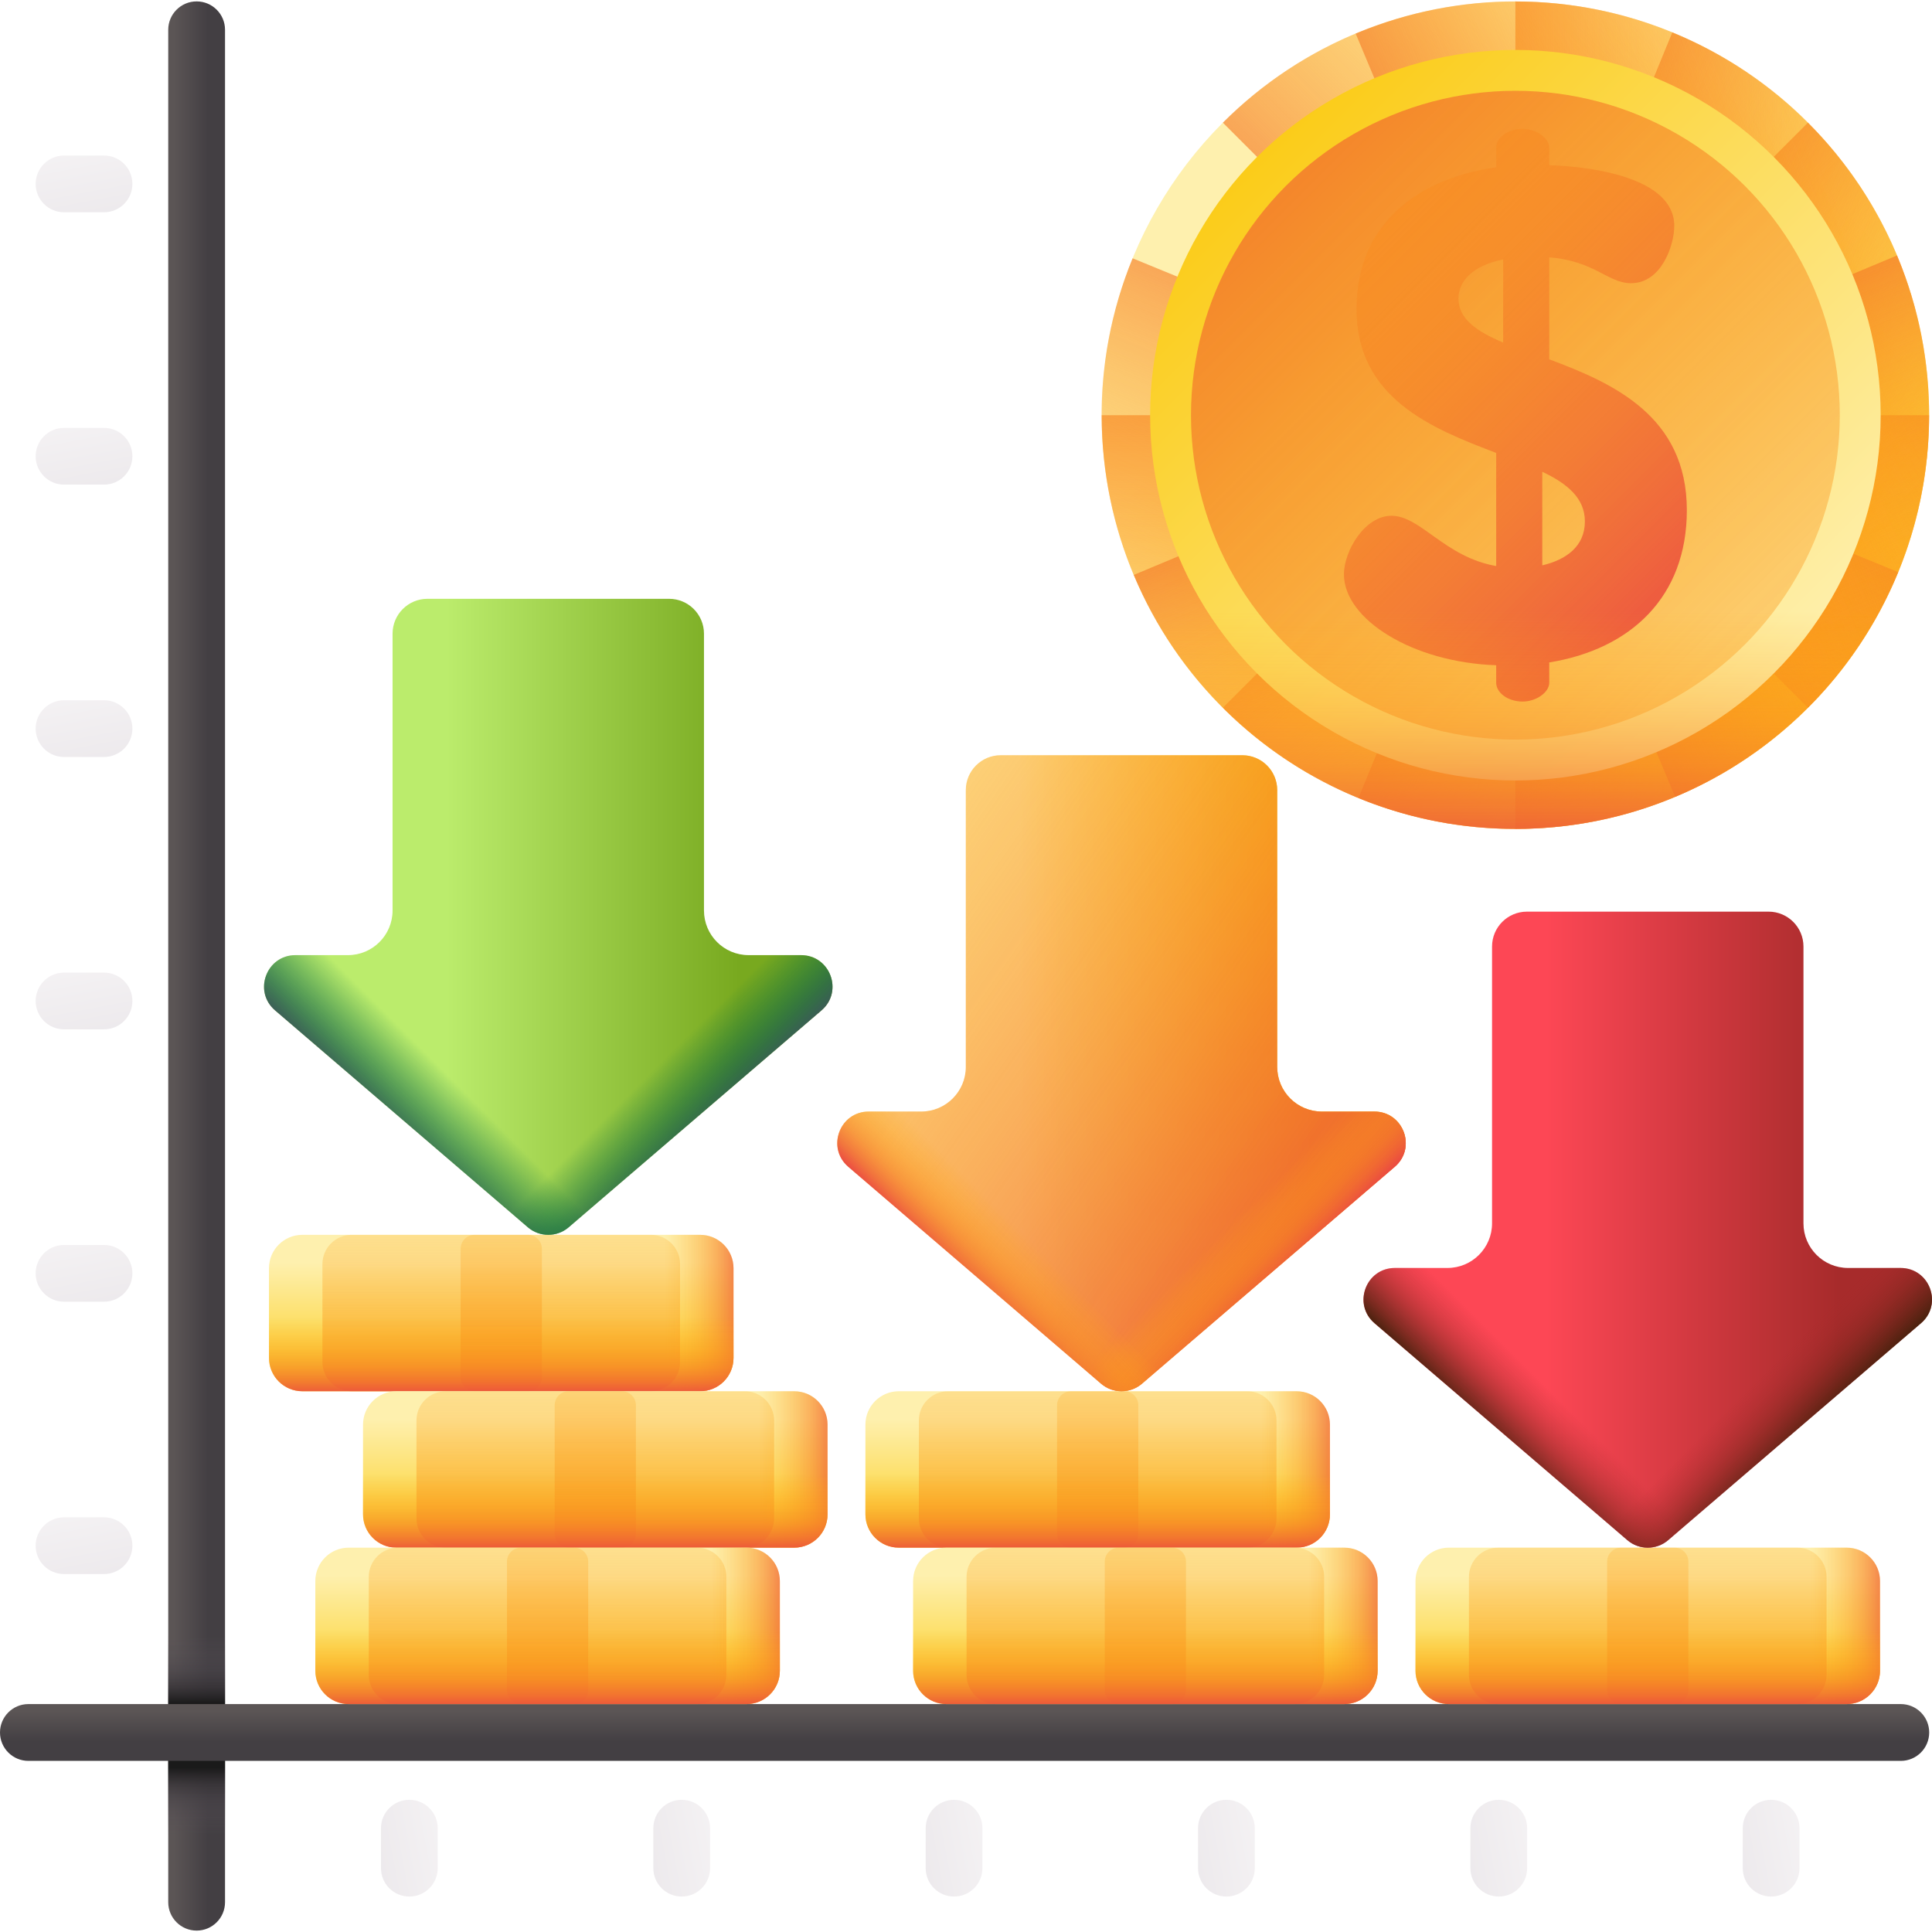 <svg id="Capa_1" enable-background="new 0 0 510.741 510.741" height="512" viewBox="0 0 510.741 510.741" width="512" xmlns="http://www.w3.org/2000/svg" xmlns:xlink="http://www.w3.org/1999/xlink"><linearGradient id="lg1"><stop offset="0" stop-color="#5b5555"/><stop offset="1" stop-color="#433f43"/></linearGradient><linearGradient id="SVGID_1_" gradientUnits="userSpaceOnUse" x1="46" x2="55" xlink:href="#lg1" y1="255.37" y2="255.37"/><linearGradient id="lg2"><stop offset="0" stop-color="#554e56" stop-opacity="0"/><stop offset=".269" stop-color="#524b52" stop-opacity=".269"/><stop offset=".521" stop-color="#464147" stop-opacity=".521"/><stop offset=".765" stop-color="#343034" stop-opacity=".765"/><stop offset="1" stop-color="#1a1a1a"/></linearGradient><linearGradient id="SVGID_00000061460773280424448250000010916800094918692518_" gradientUnits="userSpaceOnUse" x1="51.981" x2="51.981" xlink:href="#lg2" y1="432.37" y2="450.296"/><linearGradient id="SVGID_00000146460445549050235050000013642106341306357936_" gradientUnits="userSpaceOnUse" x1="51.981" x2="51.981" xlink:href="#lg2" y1="485.37" y2="467.343"/><linearGradient id="SVGID_00000139980435144248521540000004515637038328762011_" gradientUnits="userSpaceOnUse" x1="255" x2="255" xlink:href="#lg1" y1="452.37" y2="460.37"/><linearGradient id="lg3"><stop offset="0" stop-color="#fef0ae"/><stop offset="1" stop-color="#fac600"/></linearGradient><linearGradient id="SVGID_00000116221096061126630650000007295139586745537705_" gradientUnits="userSpaceOnUse" x1="358.428" x2="529.417" xlink:href="#lg3" y1="67.584" y2="238.573"/><linearGradient id="lg4"><stop offset="0" stop-color="#fea613" stop-opacity="0"/><stop offset=".203" stop-color="#fda215" stop-opacity=".203"/><stop offset=".405" stop-color="#fb961b" stop-opacity=".405"/><stop offset=".607" stop-color="#f68225" stop-opacity=".607"/><stop offset=".807" stop-color="#f06633" stop-opacity=".807"/><stop offset="1" stop-color="#e94444"/></linearGradient><linearGradient id="SVGID_00000161606836441911234230000003660211458602454679_" gradientUnits="userSpaceOnUse" x1="500.83" x2="344.964" xlink:href="#lg4" y1="109.763" y2="109.763"/><linearGradient id="SVGID_00000158736544579630105110000002943145965621398702_" gradientTransform="matrix(0 1 -1 0 -3029.37 -2618.332)" gradientUnits="userSpaceOnUse" x1="2828.317" x2="2672.451" xlink:href="#lg4" y1="-3429.978" y2="-3429.978"/><linearGradient id="SVGID_00000070097233101919918580000007583107217466906783_" gradientTransform="matrix(.707 -.707 .707 .707 1915.741 -1022.694)" gradientUnits="userSpaceOnUse" x1="-1771.907" x2="-1927.772" xlink:href="#lg4" y1="-270.594" y2="-270.594"/><linearGradient id="SVGID_00000121274926041488928620000007601127979203157947_" gradientTransform="matrix(.707 .707 -.707 .707 -2077.787 -732.046)" gradientUnits="userSpaceOnUse" x1="2447.96" x2="2292.095" xlink:href="#lg4" y1="-1157.241" y2="-1157.241"/><linearGradient id="SVGID_00000054986468442464286340000000855690548549648795_" gradientTransform="matrix(.925 .379 -.379 .925 -1091.643 -106.056)" gradientUnits="userSpaceOnUse" x1="1562.838" x2="1406.973" xlink:href="#lg4" y1="-366.258" y2="-366.258"/><linearGradient id="SVGID_00000062167688596144471370000005100679831943393463_" gradientTransform="matrix(-.379 .925 -.925 -.379 -2901.658 -3677.693)" gradientUnits="userSpaceOnUse" x1="2352.296" x2="2196.431" xlink:href="#lg4" y1="-4491.986" y2="-4491.986"/><linearGradient id="SVGID_00000058566468707038265290000018399342866336792233_" gradientTransform="matrix(.923 -.386 .386 .923 1068.84 -325.778)" gradientUnits="userSpaceOnUse" x1="-684.356" x2="-840.221" xlink:href="#lg4" y1="143.762" y2="143.762"/><linearGradient id="SVGID_00000037666001224981949660000006888729625569294479_" gradientTransform="matrix(.386 .923 -.923 .386 -2736.562 -1571.434)" gradientUnits="userSpaceOnUse" x1="2862.316" x2="2706.451" xlink:href="#lg4" y1="-2244.792" y2="-2244.792"/><linearGradient id="SVGID_00000062187580236249383920000017816212281642816652_" gradientUnits="userSpaceOnUse" x1="472.662" x2="308.627" xlink:href="#lg3" y1="181.817" y2="17.782"/><linearGradient id="SVGID_00000054946851267700389720000017651636646788852616_" gradientUnits="userSpaceOnUse" x1="590.136" x2="254.258" xlink:href="#lg4" y1="299.291" y2="-36.587"/><linearGradient id="SVGID_00000011747656630488503340000002100271812176739499_" gradientUnits="userSpaceOnUse" x1="255.494" x2="462.014" xlink:href="#lg4" y1="-36.903" y2="169.617"/><linearGradient id="SVGID_00000125572918159425301240000005343403780762679709_" gradientUnits="userSpaceOnUse" x1="400.607" x2="400.607" xlink:href="#lg4" y1="161.613" y2="229.161"/><linearGradient id="lg5"><stop offset="0" stop-color="#f9f7f8"/><stop offset="1" stop-color="#e5e1e5"/></linearGradient><linearGradient id="SVGID_00000061445270670401798750000002120729765531806630_" gradientTransform="matrix(0 1 1 0 -458.969 -1064)" gradientUnits="userSpaceOnUse" x1="1451.38" x2="1500.71" xlink:href="#lg5" y1="477.165" y2="486.497"/><linearGradient id="SVGID_00000113322431050208684130000002731212432399169214_" gradientTransform="matrix(0 1 1 0 -458.969 -1064)" gradientUnits="userSpaceOnUse" x1="1379.38" x2="1428.71" xlink:href="#lg5" y1="477.165" y2="486.497"/><linearGradient id="SVGID_00000116210080917991639660000016891166153832552327_" gradientTransform="matrix(0 1 1 0 -458.969 -1064)" gradientUnits="userSpaceOnUse" x1="1307.38" x2="1356.71" xlink:href="#lg5" y1="477.165" y2="486.497"/><linearGradient id="SVGID_00000087395993859606150340000005676011105887334323_" gradientTransform="matrix(0 1 1 0 -458.969 -1064)" gradientUnits="userSpaceOnUse" x1="1235.38" x2="1284.71" xlink:href="#lg5" y1="477.165" y2="486.497"/><linearGradient id="SVGID_00000164484121156890960290000009417833901431734922_" gradientTransform="matrix(0 1 1 0 -458.969 -1064)" gradientUnits="userSpaceOnUse" x1="1163.38" x2="1212.71" xlink:href="#lg5" y1="477.165" y2="486.497"/><linearGradient id="SVGID_00000005980466244986778780000001915708337320977845_" gradientTransform="matrix(0 1 1 0 -458.969 -1064)" gradientUnits="userSpaceOnUse" x1="1091.38" x2="1140.71" xlink:href="#lg5" y1="477.165" y2="486.497"/><linearGradient id="SVGID_00000083801922386051237470000008701210568379706496_" gradientTransform="matrix(-1 0 0 1 2038.198 -121.937)" gradientUnits="userSpaceOnUse" x1="1908.75" x2="1958.08" xlink:href="#lg5" y1="606.503" y2="615.836"/><linearGradient id="SVGID_00000152257142494117891870000004463081972022528389_" gradientTransform="matrix(-1 0 0 1 2038.198 -121.937)" gradientUnits="userSpaceOnUse" x1="1836.75" x2="1886.08" xlink:href="#lg5" y1="606.503" y2="615.836"/><linearGradient id="SVGID_00000068660755457569694570000005209030149796502668_" gradientTransform="matrix(-1 0 0 1 2038.198 -121.937)" gradientUnits="userSpaceOnUse" x1="1764.75" x2="1814.08" xlink:href="#lg5" y1="606.503" y2="615.836"/><linearGradient id="SVGID_00000044152598481031724440000012642456961806738568_" gradientTransform="matrix(-1 0 0 1 2038.198 -121.937)" gradientUnits="userSpaceOnUse" x1="1692.75" x2="1742.08" xlink:href="#lg5" y1="606.503" y2="615.836"/><linearGradient id="SVGID_00000134222297386134702480000003010342115527932844_" gradientTransform="matrix(-1 0 0 1 2038.198 -121.937)" gradientUnits="userSpaceOnUse" x1="1620.75" x2="1670.08" xlink:href="#lg5" y1="606.503" y2="615.836"/><linearGradient id="SVGID_00000136408886129812046660000013385691293872841401_" gradientTransform="matrix(-1 0 0 1 2038.198 -121.937)" gradientUnits="userSpaceOnUse" x1="1548.75" x2="1598.08" xlink:href="#lg5" y1="606.503" y2="615.836"/><linearGradient id="SVGID_00000103969539409885195740000002876892574962295686_" gradientUnits="userSpaceOnUse" x1="132.51" x2="132.51" xlink:href="#lg3" y1="333.787" y2="372.72"/><linearGradient id="SVGID_00000090289580847962164960000012694408745298161851_" gradientUnits="userSpaceOnUse" x1="132.51" x2="132.51" xlink:href="#lg4" y1="303.785" y2="412.944"/><linearGradient id="SVGID_00000182530887167723004770000007677032299925061254_" gradientUnits="userSpaceOnUse" x1="175.724" x2="199.083" xlink:href="#lg4" y1="347.114" y2="347.114"/><linearGradient id="SVGID_00000036212499134164706850000005975556422688892834_" gradientUnits="userSpaceOnUse" x1="132.51" x2="132.51" xlink:href="#lg4" y1="348.328" y2="369.665"/><linearGradient id="SVGID_00000115499133948601538320000018238805274073211545_" gradientUnits="userSpaceOnUse" x1="157.37" x2="157.37" xlink:href="#lg3" y1="375.137" y2="414.071"/><linearGradient id="SVGID_00000034055226491813796980000017678475936777191825_" gradientUnits="userSpaceOnUse" x1="157.37" x2="157.37" xlink:href="#lg4" y1="345.136" y2="454.294"/><linearGradient id="SVGID_00000116198260224251562990000001457748007657828996_" gradientUnits="userSpaceOnUse" x1="200.584" x2="223.944" xlink:href="#lg4" y1="388.464" y2="388.464"/><linearGradient id="SVGID_00000124877744574575816410000005195482488348859285_" gradientUnits="userSpaceOnUse" x1="157.37" x2="157.37" xlink:href="#lg4" y1="389.679" y2="411.016"/><linearGradient id="SVGID_00000047042334811653936970000010123046793705511343_" gradientUnits="userSpaceOnUse" x1="144.76" x2="144.76" xlink:href="#lg3" y1="416.488" y2="455.421"/><linearGradient id="SVGID_00000154407115584926340690000012765653816176225932_" gradientUnits="userSpaceOnUse" x1="144.76" x2="144.76" xlink:href="#lg4" y1="386.486" y2="495.645"/><linearGradient id="SVGID_00000110450279600147312480000011918155548231921285_" gradientUnits="userSpaceOnUse" x1="187.974" x2="211.333" xlink:href="#lg4" y1="429.815" y2="429.815"/><linearGradient id="SVGID_00000047047505682576211090000012904984873407050157_" gradientUnits="userSpaceOnUse" x1="144.76" x2="144.76" xlink:href="#lg4" y1="431.029" y2="452.366"/><linearGradient id="SVGID_00000168833475769401532720000007416189172385766541_" gradientUnits="userSpaceOnUse" x1="290.179" x2="290.179" xlink:href="#lg3" y1="375.137" y2="414.071"/><linearGradient id="SVGID_00000098931348233594721030000000116118550014146219_" gradientUnits="userSpaceOnUse" x1="290.179" x2="290.179" xlink:href="#lg4" y1="345.136" y2="454.294"/><linearGradient id="SVGID_00000097489171277690865780000003147336041276391071_" gradientUnits="userSpaceOnUse" x1="333.393" x2="356.753" xlink:href="#lg4" y1="388.464" y2="388.464"/><linearGradient id="SVGID_00000013190635916367649950000004296455841584197773_" gradientUnits="userSpaceOnUse" x1="290.179" x2="290.179" xlink:href="#lg4" y1="389.679" y2="411.016"/><linearGradient id="SVGID_00000105428836636457959200000004229201220130343046_" gradientUnits="userSpaceOnUse" x1="302.79" x2="302.79" xlink:href="#lg3" y1="416.488" y2="455.421"/><linearGradient id="SVGID_00000142172692569996675290000000005014859756052924_" gradientUnits="userSpaceOnUse" x1="302.79" x2="302.79" xlink:href="#lg4" y1="386.486" y2="495.645"/><linearGradient id="SVGID_00000039100197007599667930000007525006828286226099_" gradientUnits="userSpaceOnUse" x1="346.003" x2="369.363" xlink:href="#lg4" y1="429.815" y2="429.815"/><linearGradient id="SVGID_00000044145306619798856800000006149278236317217926_" gradientUnits="userSpaceOnUse" x1="302.79" x2="302.79" xlink:href="#lg4" y1="431.029" y2="452.366"/><linearGradient id="SVGID_00000142155779631967935290000016575605413016217521_" gradientUnits="userSpaceOnUse" x1="435.599" x2="435.599" xlink:href="#lg3" y1="416.488" y2="455.421"/><linearGradient id="SVGID_00000146469005265198525930000002586115336598213815_" gradientUnits="userSpaceOnUse" x1="435.599" x2="435.599" xlink:href="#lg4" y1="386.486" y2="495.645"/><linearGradient id="SVGID_00000074413063045228767960000013113853822121248396_" gradientUnits="userSpaceOnUse" x1="478.812" x2="502.172" xlink:href="#lg4" y1="429.815" y2="429.815"/><linearGradient id="SVGID_00000137817469345483004820000000353962979720307894_" gradientUnits="userSpaceOnUse" x1="435.599" x2="435.599" xlink:href="#lg4" y1="431.029" y2="452.366"/><linearGradient id="SVGID_00000099629979387390726300000006124945790418824364_" gradientUnits="userSpaceOnUse" x1="118.023" x2="195.485" y1="242.369" y2="242.369"><stop offset="0" stop-color="#bbec6c"/><stop offset="1" stop-color="#78a91f"/></linearGradient><linearGradient id="lg6"><stop offset="0" stop-color="#026841" stop-opacity="0"/><stop offset=".324" stop-color="#046842" stop-opacity=".324"/><stop offset=".551" stop-color="#0e6546" stop-opacity=".551"/><stop offset=".748" stop-color="#1d614c" stop-opacity=".748"/><stop offset=".926" stop-color="#335c54" stop-opacity=".926"/><stop offset="1" stop-color="#3e5959"/></linearGradient><linearGradient id="SVGID_00000153664730587895402910000005868056080032064944_" gradientUnits="userSpaceOnUse" x1="169.91" x2="184.643" xlink:href="#lg6" y1="285.757" y2="300.49"/><linearGradient id="SVGID_00000166664481021415076010000018279190103602662291_" gradientTransform="matrix(-1 0 0 1 534.545 0)" gradientUnits="userSpaceOnUse" x1="414.575" x2="429.308" xlink:href="#lg6" y1="285.757" y2="300.49"/><linearGradient id="SVGID_00000159431677436911852810000017213183132965589390_" gradientUnits="userSpaceOnUse" x1="269.568" x2="347.03" xlink:href="#lg3" y1="283.719" y2="283.719"/><linearGradient id="SVGID_00000040559870176983627400000015531696151073831596_" gradientUnits="userSpaceOnUse" x1="149.925" x2="383.258" xlink:href="#lg4" y1="170.777" y2="332.777"/><linearGradient id="SVGID_00000015347375413492922540000007157293652055599501_" gradientUnits="userSpaceOnUse" x1="321.454" x2="336.187" xlink:href="#lg4" y1="327.107" y2="341.84"/><linearGradient id="SVGID_00000182514824823797083650000002844820281260031646_" gradientTransform="matrix(-1 0 0 1 534.545 0)" gradientUnits="userSpaceOnUse" x1="263.031" x2="277.764" xlink:href="#lg4" y1="327.107" y2="341.84"/><linearGradient id="SVGID_00000086654002601688864590000009304684519971282101_" gradientUnits="userSpaceOnUse" x1="408.682" x2="486.144" y1="325.07" y2="325.07"><stop offset="0" stop-color="#fd4755"/><stop offset="1" stop-color="#a72b2b"/></linearGradient><linearGradient id="lg7"><stop offset="0" stop-color="#a72b2b" stop-opacity="0"/><stop offset=".176" stop-color="#9d2a28" stop-opacity=".176"/><stop offset=".484" stop-color="#80271e" stop-opacity=".484"/><stop offset=".885" stop-color="#512210" stop-opacity=".885"/><stop offset="1" stop-color="#42210b"/></linearGradient><linearGradient id="SVGID_00000181799568831964966660000008943299959789167033_" gradientUnits="userSpaceOnUse" x1="460.568" x2="475.301" xlink:href="#lg7" y1="368.457" y2="383.19"/><linearGradient id="SVGID_00000085958059468413001070000003903954622019119794_" gradientTransform="matrix(-1 0 0 1 534.545 0)" gradientUnits="userSpaceOnUse" x1="123.916" x2="138.65" xlink:href="#lg7" y1="368.457" y2="383.19"/><g><g><path d="m51.981 510.37c-4.147 0-7.508-3.361-7.508-7.508v-494.984c0-4.147 3.361-7.508 7.508-7.508s7.508 3.361 7.508 7.508v494.985c-.001 4.146-3.362 7.507-7.508 7.507z" fill="url(#SVGID_1_)"/><path d="m44.473 387.37h15.015v66.5h-15.015z" fill="url(#SVGID_00000061460773280424448250000010916800094918692518_)"/><path d="m44.473 459.704v43.159c0 4.147 3.361 7.508 7.508 7.508s7.507-3.361 7.507-7.508v-43.159z" fill="url(#SVGID_00000146460445549050235050000013642106341306357936_)"/><path d="m502.492 465.503h-494.984c-4.147 0-7.508-3.361-7.508-7.508s3.361-7.508 7.508-7.508h494.985c4.147 0 7.508 3.361 7.508 7.508s-3.362 7.508-7.509 7.508z" fill="url(#SVGID_00000139980435144248521540000004515637038328762011_)"/></g><g><circle cx="400.607" cy="109.763" fill="url(#SVGID_00000116221096061126630650000007295139586745537705_)" r="109.364"/><g><path d="m509.971 109.763c0-60.4-48.964-109.364-109.364-109.364v218.728c60.4-.001 109.364-48.964 109.364-109.364z" fill="url(#SVGID_00000161606836441911234230000003660211458602454679_)"/><path d="m400.607 219.126c60.4 0 109.364-48.964 109.364-109.364h-218.727c0 60.401 48.963 109.364 109.363 109.364z" fill="url(#SVGID_00000158736544579630105110000002943145965621398702_)"/></g><g><path d="m477.939 32.431c-42.709-42.709-111.955-42.709-154.664 0l154.664 154.664c42.71-42.71 42.71-111.955 0-154.664z" fill="url(#SVGID_00000070097233101919918580000007583107217466906783_)"/><path d="m477.939 187.095c42.709-42.709 42.709-111.955 0-154.664l-154.664 154.664c42.71 42.709 111.955 42.709 154.664 0z" fill="url(#SVGID_00000121274926041488928620000007601127979203157947_)"/></g><g><path d="m501.801 151.24c22.907-55.887-3.828-119.763-59.716-142.671l-82.955 202.387c55.887 22.907 119.763-3.828 142.671-59.716z" fill="url(#SVGID_00000054986468442464286340000000855690548549648795_)"/><path d="m359.13 210.956c55.887 22.907 119.763-3.828 142.671-59.716l-202.387-82.955c-22.907 55.888 3.828 119.764 59.716 142.671z" fill="url(#SVGID_00000062167688596144471370000005100679831943393463_)"/></g><g><path d="m501.491 67.537c-23.32-55.716-87.393-81.978-143.109-58.658l84.451 201.767c55.716-23.32 81.978-87.392 58.658-143.109z" fill="url(#SVGID_00000058566468707038265290000018399342866336792233_)"/><path d="m442.833 210.646c55.716-23.32 81.978-87.393 58.658-143.109l-201.767 84.451c23.32 55.716 87.392 81.979 143.109 58.658z" fill="url(#SVGID_00000037666001224981949660000006888729625569294479_)"/></g><circle cx="400.607" cy="109.763" fill="url(#SVGID_00000062187580236249383920000017816212281642816652_)" r="96.564"/><circle cx="400.607" cy="109.763" fill="url(#SVGID_00000054946851267700389720000017651636646788852616_)" r="85.759"/><path d="m409.56 94.993v-26.955c12.002.922 15.509 6.83 21.601 6.83 8.125 0 11.448-10.153 11.448-15.139 0-12.738-21.601-15.693-33.049-16.061v-4.616c0-2.585-3.507-4.986-7.014-4.986-4.061 0-7.016 2.401-7.016 4.986v5.168c-19.571 2.771-36.924 14.033-36.924 37.48 0 23.632 19.939 31.571 36.924 38.033v29.908c-13.663-2.401-19.939-13.292-27.693-13.292-7.016 0-12.554 9.231-12.554 15.507 0 11.816 18.092 23.264 40.247 24.002v4.616c0 2.585 2.955 4.986 7.016 4.986 3.507 0 7.014-2.401 7.014-4.986v-5.354c21.601-3.507 36.372-17.356 36.372-40.247.001-24.925-19.57-33.604-36.372-39.88zm-12.184-4.432c-7.016-2.953-11.816-6.276-11.816-11.632 0-4.43 3.507-8.677 11.816-10.338zm10.34 58.896v-24.74c6.646 3.139 11.262 7.016 11.262 13.108 0 6.646-4.986 10.155-11.262 11.632z" fill="url(#SVGID_00000011747656630488503340000002100271812176739499_)"/><path d="m509.201 122.751c-6.413 54.282-52.59 96.375-108.594 96.375s-102.181-42.093-108.594-96.375z" fill="url(#SVGID_00000125572918159425301240000005343403780762679709_)"/></g><g><path d="m9.426 408.615c0-4.142 3.357-7.499 7.499-7.499h10.575c4.142 0 7.499 3.357 7.499 7.499s-3.357 7.499-7.499 7.499h-10.575c-4.142.001-7.499-3.357-7.499-7.499z" fill="url(#SVGID_00000061445270670401798750000002120729765531806630_)"/><path d="m9.426 336.615c0-4.142 3.357-7.499 7.499-7.499h10.575c4.142 0 7.499 3.357 7.499 7.499s-3.357 7.499-7.499 7.499h-10.575c-4.142.001-7.499-3.357-7.499-7.499z" fill="url(#SVGID_00000113322431050208684130000002731212432399169214_)"/><path d="m9.426 264.615c0-4.142 3.357-7.499 7.499-7.499h10.575c4.142 0 7.499 3.357 7.499 7.499s-3.357 7.499-7.499 7.499h-10.575c-4.142.001-7.499-3.357-7.499-7.499z" fill="url(#SVGID_00000116210080917991639660000016891166153832552327_)"/><path d="m9.426 192.615c0-4.142 3.357-7.499 7.499-7.499h10.575c4.142 0 7.499 3.357 7.499 7.499s-3.357 7.499-7.499 7.499h-10.575c-4.142.001-7.499-3.357-7.499-7.499z" fill="url(#SVGID_00000087395993859606150340000005676011105887334323_)"/><path d="m9.426 120.615c0-4.142 3.357-7.499 7.499-7.499h10.575c4.142 0 7.499 3.357 7.499 7.499s-3.357 7.499-7.499 7.499h-10.575c-4.142.001-7.499-3.357-7.499-7.499z" fill="url(#SVGID_00000164484121156890960290000009417833901431734922_)"/><path d="m9.426 48.615c0-4.142 3.357-7.499 7.499-7.499h10.575c4.142 0 7.499 3.357 7.499 7.499s-3.357 7.499-7.499 7.499h-10.575c-4.142.001-7.499-3.357-7.499-7.499z" fill="url(#SVGID_00000005980466244986778780000001915708337320977845_)"/></g><g><path d="m108.213 475.796c4.142 0 7.499 3.357 7.499 7.499v10.575c0 4.142-3.357 7.499-7.499 7.499s-7.499-3.357-7.499-7.499v-10.575c0-4.142 3.357-7.499 7.499-7.499z" fill="url(#SVGID_00000083801922386051237470000008701210568379706496_)"/><path d="m180.213 475.796c4.142 0 7.499 3.357 7.499 7.499v10.575c0 4.142-3.357 7.499-7.499 7.499s-7.499-3.357-7.499-7.499v-10.575c0-4.142 3.357-7.499 7.499-7.499z" fill="url(#SVGID_00000152257142494117891870000004463081972022528389_)"/><path d="m252.213 475.796c4.142 0 7.499 3.357 7.499 7.499v10.575c0 4.142-3.357 7.499-7.499 7.499s-7.499-3.357-7.499-7.499v-10.575c0-4.142 3.357-7.499 7.499-7.499z" fill="url(#SVGID_00000068660755457569694570000005209030149796502668_)"/><path d="m324.213 475.796c4.142 0 7.499 3.357 7.499 7.499v10.575c0 4.142-3.357 7.499-7.499 7.499s-7.499-3.357-7.499-7.499v-10.575c0-4.142 3.357-7.499 7.499-7.499z" fill="url(#SVGID_00000044152598481031724440000012642456961806738568_)"/><path d="m396.213 475.796c4.142 0 7.499 3.357 7.499 7.499v10.575c0 4.142-3.357 7.499-7.499 7.499s-7.499-3.357-7.499-7.499v-10.575c0-4.142 3.357-7.499 7.499-7.499z" fill="url(#SVGID_00000134222297386134702480000003010342115527932844_)"/><path d="m468.213 475.796c4.142 0 7.499 3.357 7.499 7.499v10.575c0 4.142-3.357 7.499-7.499 7.499s-7.499-3.357-7.499-7.499v-10.575c0-4.142 3.357-7.499 7.499-7.499z" fill="url(#SVGID_00000136408886129812046660000013385691293872841401_)"/></g><g><g><path d="m185.092 367.787h-105.165c-4.871 0-8.819-3.948-8.819-8.819v-23.712c0-4.871 3.948-8.819 8.819-8.819h105.165c4.871 0 8.819 3.948 8.819 8.819v23.712c0 4.871-3.948 8.819-8.819 8.819z" fill="url(#SVGID_00000103969539409885195740000002876892574962295686_)"/><g fill="url(#SVGID_00000090289580847962164960000012694408745298161851_)"><path d="m172.045 367.787h-79.07c-4.274 0-7.738-3.465-7.738-7.738v-25.874c0-4.274 3.465-7.738 7.738-7.738h79.07c4.274 0 7.738 3.465 7.738 7.738v25.874c0 4.274-3.464 7.738-7.738 7.738z"/><path d="m155.655 367.787h-46.292c-3.361 0-6.085-2.724-6.085-6.085v-29.18c0-3.361 2.724-6.085 6.085-6.085h46.292c3.361 0 6.085 2.724 6.085 6.085v29.18c0 3.361-2.724 6.085-6.085 6.085z"/><path d="m139.559 367.787h-14.098c-2.037 0-3.688-1.651-3.688-3.688v-33.975c0-2.037 1.651-3.688 3.688-3.688h14.098c2.037 0 3.688 1.651 3.688 3.688v33.975c0 2.037-1.652 3.688-3.688 3.688z"/></g><path d="m193.911 335.256v23.715c0 4.865-3.945 8.816-8.816 8.816h-29.439c3.363 0 6.083-2.727 6.083-6.083v-29.182c0-3.363-2.72-6.083-6.083-6.083h29.439c4.871.001 8.816 3.946 8.816 8.817z" fill="url(#SVGID_00000182530887167723004770000007677032299925061254_)"/><path d="m71.108 336.488v22.48c0 4.871 3.948 8.819 8.819 8.819h105.165c4.871 0 8.819-3.948 8.819-8.819v-22.48z" fill="url(#SVGID_00000036212499134164706850000005975556422688892834_)"/></g><g><path d="m209.953 409.138h-105.165c-4.871 0-8.819-3.948-8.819-8.819v-23.712c0-4.871 3.948-8.819 8.819-8.819h105.165c4.871 0 8.819 3.948 8.819 8.819v23.712c0 4.87-3.949 8.819-8.819 8.819z" fill="url(#SVGID_00000115499133948601538320000018238805274073211545_)"/><g fill="url(#SVGID_00000034055226491813796980000017678475936777191825_)"><path d="m196.906 409.138h-79.07c-4.274 0-7.738-3.465-7.738-7.738v-25.874c0-4.274 3.465-7.738 7.738-7.738h79.07c4.274 0 7.738 3.465 7.738 7.738v25.874c0 4.273-3.465 7.738-7.738 7.738z"/><path d="m180.516 409.138h-46.292c-3.361 0-6.085-2.724-6.085-6.085v-29.18c0-3.361 2.724-6.085 6.085-6.085h46.292c3.361 0 6.085 2.724 6.085 6.085v29.18c0 3.36-2.724 6.085-6.085 6.085z"/><path d="m164.419 409.138h-14.098c-2.037 0-3.688-1.651-3.688-3.688v-33.975c0-2.037 1.651-3.688 3.688-3.688h14.098c2.037 0 3.688 1.651 3.688 3.688v33.975c0 2.037-1.651 3.688-3.688 3.688z"/></g><path d="m218.771 376.607v23.715c0 4.865-3.945 8.816-8.816 8.816h-29.439c3.363 0 6.083-2.727 6.083-6.083v-29.182c0-3.363-2.72-6.083-6.083-6.083h29.439c4.872.001 8.816 3.945 8.816 8.817z" fill="url(#SVGID_00000116198260224251562990000001457748007657828996_)"/><path d="m95.969 377.838v22.48c0 4.871 3.948 8.819 8.819 8.819h105.165c4.871 0 8.819-3.948 8.819-8.819v-22.48z" fill="url(#SVGID_00000124877744574575816410000005195482488348859285_)"/></g><g><path d="m197.343 450.488h-105.165c-4.871 0-8.819-3.948-8.819-8.819v-23.712c0-4.871 3.948-8.819 8.819-8.819h105.165c4.871 0 8.819 3.948 8.819 8.819v23.712c0 4.871-3.949 8.819-8.819 8.819z" fill="url(#SVGID_00000047042334811653936970000010123046793705511343_)"/><g fill="url(#SVGID_00000154407115584926340690000012765653816176225932_)"><path d="m184.295 450.488h-79.07c-4.274 0-7.738-3.465-7.738-7.738v-25.874c0-4.274 3.465-7.738 7.738-7.738h79.07c4.274 0 7.738 3.465 7.738 7.738v25.874c.001 4.274-3.464 7.738-7.738 7.738z"/><path d="m167.906 450.488h-46.292c-3.361 0-6.085-2.724-6.085-6.085v-29.18c0-3.361 2.724-6.085 6.085-6.085h46.292c3.361 0 6.085 2.724 6.085 6.085v29.18c0 3.361-2.724 6.085-6.085 6.085z"/><path d="m151.809 450.488h-14.098c-2.037 0-3.688-1.651-3.688-3.688v-33.975c0-2.037 1.651-3.688 3.688-3.688h14.098c2.037 0 3.688 1.651 3.688 3.688v33.975c0 2.037-1.651 3.688-3.688 3.688z"/></g><path d="m206.161 417.957v23.715c0 4.865-3.945 8.816-8.816 8.816h-29.439c3.363 0 6.083-2.727 6.083-6.083v-29.182c0-3.363-2.72-6.083-6.083-6.083h29.439c4.872.001 8.816 3.946 8.816 8.817z" fill="url(#SVGID_00000110450279600147312480000011918155548231921285_)"/><path d="m83.359 419.189v22.48c0 4.871 3.948 8.819 8.819 8.819h105.165c4.871 0 8.819-3.948 8.819-8.819v-22.48z" fill="url(#SVGID_00000047047505682576211090000012904984873407050157_)"/></g></g><g><g><path d="m342.762 409.138h-105.165c-4.871 0-8.819-3.948-8.819-8.819v-23.712c0-4.871 3.948-8.819 8.819-8.819h105.165c4.871 0 8.819 3.948 8.819 8.819v23.712c0 4.87-3.949 8.819-8.819 8.819z" fill="url(#SVGID_00000168833475769401532720000007416189172385766541_)"/><g fill="url(#SVGID_00000098931348233594721030000000116118550014146219_)"><path d="m329.715 409.138h-79.07c-4.274 0-7.738-3.465-7.738-7.738v-25.874c0-4.274 3.465-7.738 7.738-7.738h79.07c4.274 0 7.738 3.465 7.738 7.738v25.874c0 4.273-3.465 7.738-7.738 7.738z"/><path d="m313.325 409.138h-46.292c-3.361 0-6.085-2.724-6.085-6.085v-29.18c0-3.361 2.724-6.085 6.085-6.085h46.292c3.361 0 6.085 2.724 6.085 6.085v29.18c0 3.36-2.724 6.085-6.085 6.085z"/><path d="m297.228 409.138h-14.098c-2.037 0-3.688-1.651-3.688-3.688v-33.975c0-2.037 1.651-3.688 3.688-3.688h14.098c2.037 0 3.688 1.651 3.688 3.688v33.975c0 2.037-1.651 3.688-3.688 3.688z"/></g><path d="m351.58 376.607v23.715c0 4.865-3.945 8.816-8.816 8.816h-29.439c3.363 0 6.083-2.727 6.083-6.083v-29.182c0-3.363-2.72-6.083-6.083-6.083h29.439c4.872.001 8.816 3.945 8.816 8.817z" fill="url(#SVGID_00000097489171277690865780000003147336041276391071_)"/><path d="m228.778 377.838v22.48c0 4.871 3.948 8.819 8.819 8.819h105.165c4.871 0 8.819-3.948 8.819-8.819v-22.48z" fill="url(#SVGID_00000013190635916367649950000004296455841584197773_)"/></g><g><path d="m355.372 450.488h-105.165c-4.871 0-8.819-3.948-8.819-8.819v-23.712c0-4.871 3.948-8.819 8.819-8.819h105.165c4.871 0 8.819 3.948 8.819 8.819v23.712c0 4.871-3.948 8.819-8.819 8.819z" fill="url(#SVGID_00000105428836636457959200000004229201220130343046_)"/><g fill="url(#SVGID_00000142172692569996675290000000005014859756052924_)"><path d="m342.325 450.488h-79.07c-4.274 0-7.738-3.465-7.738-7.738v-25.874c0-4.274 3.465-7.738 7.738-7.738h79.07c4.274 0 7.738 3.465 7.738 7.738v25.874c0 4.274-3.465 7.738-7.738 7.738z"/><path d="m325.935 450.488h-46.292c-3.361 0-6.085-2.724-6.085-6.085v-29.18c0-3.361 2.724-6.085 6.085-6.085h46.292c3.361 0 6.085 2.724 6.085 6.085v29.18c0 3.361-2.724 6.085-6.085 6.085z"/><path d="m309.839 450.488h-14.099c-2.037 0-3.688-1.651-3.688-3.688v-33.975c0-2.037 1.651-3.688 3.688-3.688h14.098c2.037 0 3.688 1.651 3.688 3.688v33.975c.001 2.037-1.651 3.688-3.687 3.688z"/></g><path d="m364.19 417.957v23.715c0 4.865-3.945 8.816-8.816 8.816h-29.439c3.363 0 6.083-2.727 6.083-6.083v-29.182c0-3.363-2.72-6.083-6.083-6.083h29.439c4.872.001 8.816 3.946 8.816 8.817z" fill="url(#SVGID_00000039100197007599667930000007525006828286226099_)"/><path d="m241.388 419.189v22.48c0 4.871 3.948 8.819 8.819 8.819h105.165c4.871 0 8.819-3.948 8.819-8.819v-22.48z" fill="url(#SVGID_00000044145306619798856800000006149278236317217926_)"/></g></g><g><path d="m488.181 450.488h-105.165c-4.871 0-8.819-3.948-8.819-8.819v-23.712c0-4.871 3.948-8.819 8.819-8.819h105.165c4.871 0 8.819 3.948 8.819 8.819v23.712c0 4.871-3.948 8.819-8.819 8.819z" fill="url(#SVGID_00000142155779631967935290000016575605413016217521_)"/><g fill="url(#SVGID_00000146469005265198525930000002586115336598213815_)"><path d="m475.134 450.488h-79.07c-4.274 0-7.738-3.465-7.738-7.738v-25.874c0-4.274 3.465-7.738 7.738-7.738h79.07c4.274 0 7.738 3.465 7.738 7.738v25.874c0 4.274-3.465 7.738-7.738 7.738z"/><path d="m458.744 450.488h-46.292c-3.361 0-6.085-2.724-6.085-6.085v-29.18c0-3.361 2.724-6.085 6.085-6.085h46.292c3.361 0 6.085 2.724 6.085 6.085v29.18c0 3.361-2.724 6.085-6.085 6.085z"/><path d="m442.648 450.488h-14.098c-2.037 0-3.688-1.651-3.688-3.688v-33.975c0-2.037 1.651-3.688 3.688-3.688h14.098c2.037 0 3.688 1.651 3.688 3.688v33.975c0 2.037-1.652 3.688-3.688 3.688z"/></g><path d="m496.999 417.957v23.715c0 4.865-3.945 8.816-8.816 8.816h-29.439c3.363 0 6.083-2.727 6.083-6.083v-29.182c0-3.363-2.72-6.083-6.083-6.083h29.439c4.872.001 8.816 3.946 8.816 8.817z" fill="url(#SVGID_00000074413063045228767960000013113853822121248396_)"/><path d="m374.197 419.189v22.48c0 4.871 3.948 8.819 8.819 8.819h105.165c4.871 0 8.819-3.948 8.819-8.819v-22.48z" fill="url(#SVGID_00000137817469345483004820000000353962979720307894_)"/></g><g><path d="m211.761 252.496h-13.862c-6.515 0-11.797-5.282-11.797-11.797v-73.176c0-5.094-4.13-9.224-9.224-9.224h-63.877c-5.094 0-9.224 4.13-9.224 9.224v73.176c0 6.515-5.282 11.797-11.797 11.797h-13.861c-7.708 0-11.257 9.588-5.407 14.607l66.821 57.332c3.111 2.669 7.704 2.669 10.815 0l66.821-57.332c5.849-5.019 2.3-14.607-5.408-14.607z" fill="url(#SVGID_00000099629979387390726300000006124945790418824364_)"/><path d="m103.778 228.573v12.126c0 6.515-5.282 11.797-11.797 11.797h-13.862c-7.708 0-11.257 9.588-5.407 14.607l66.821 57.332c3.111 2.669 7.704 2.669 10.815 0l66.821-57.332c5.85-5.019 2.3-14.607-5.407-14.607h-13.862c-6.515 0-11.797-5.282-11.797-11.797v-12.126z" fill="url(#SVGID_00000153664730587895402910000005868056080032064944_)"/><path d="m186.102 228.573v12.126c0 6.515 5.282 11.797 11.797 11.797h13.862c7.708 0 11.257 9.588 5.407 14.607l-66.821 57.332c-3.111 2.669-7.704 2.669-10.815 0l-66.821-57.332c-5.85-5.019-2.3-14.607 5.407-14.607h13.862c6.515 0 11.797-5.282 11.797-11.797v-12.126z" fill="url(#SVGID_00000166664481021415076010000018279190103602662291_)"/></g><g><path d="m363.306 293.847h-13.862c-6.515 0-11.797-5.282-11.797-11.797v-73.176c0-5.094-4.13-9.224-9.224-9.224h-63.877c-5.094 0-9.224 4.13-9.224 9.224v73.176c0 6.515-5.282 11.797-11.797 11.797h-13.862c-7.708 0-11.257 9.588-5.407 14.607l66.821 57.332c3.111 2.669 7.704 2.669 10.815 0l66.821-57.332c5.85-5.02 2.3-14.607-5.407-14.607z" fill="url(#SVGID_00000159431677436911852810000017213183132965589390_)"/><path d="m363.306 293.847h-13.862c-6.515 0-11.797-5.282-11.797-11.797v-73.176c0-5.094-4.13-9.224-9.224-9.224h-63.877c-5.094 0-9.224 4.13-9.224 9.224v73.176c0 6.515-5.282 11.797-11.797 11.797h-13.862c-7.708 0-11.257 9.588-5.407 14.607l66.821 57.332c3.111 2.669 7.704 2.669 10.815 0l66.821-57.332c5.85-5.02 2.3-14.607-5.407-14.607z" fill="url(#SVGID_00000040559870176983627400000015531696151073831596_)"/><path d="m255.322 269.923v12.126c0 6.515-5.282 11.797-11.797 11.797h-13.862c-7.708 0-11.257 9.588-5.407 14.607l66.821 57.332c3.111 2.669 7.704 2.669 10.815 0l66.821-57.332c5.85-5.019 2.3-14.607-5.407-14.607h-13.862c-6.515 0-11.797-5.282-11.797-11.797v-12.126z" fill="url(#SVGID_00000015347375413492922540000007157293652055599501_)"/><path d="m337.647 269.923v12.126c0 6.515 5.282 11.797 11.797 11.797h13.862c7.708 0 11.257 9.588 5.407 14.607l-66.821 57.332c-3.111 2.669-7.704 2.669-10.815 0l-66.821-57.332c-5.85-5.019-2.3-14.607 5.407-14.607h13.862c6.515 0 11.797-5.282 11.797-11.797v-12.126z" fill="url(#SVGID_00000182514824823797083650000002844820281260031646_)"/></g><g><path d="m502.42 335.197h-13.862c-6.515 0-11.797-5.282-11.797-11.797v-73.176c0-5.094-4.13-9.224-9.224-9.224h-63.877c-5.094 0-9.224 4.13-9.224 9.224v73.176c0 6.515-5.282 11.797-11.797 11.797h-13.862c-7.708 0-11.257 9.588-5.407 14.607l66.821 57.332c3.111 2.669 7.704 2.669 10.815 0l66.821-57.332c5.85-5.019 2.3-14.607-5.407-14.607z" fill="url(#SVGID_00000086654002601688864590000009304684519971282101_)"/><path d="m394.436 311.274v12.126c0 6.515-5.282 11.797-11.797 11.797h-13.862c-7.708 0-11.257 9.588-5.407 14.607l66.821 57.332c3.111 2.669 7.704 2.669 10.815 0l66.821-57.332c5.85-5.019 2.3-14.607-5.407-14.607h-13.862c-6.515 0-11.797-5.282-11.797-11.797v-12.126z" fill="url(#SVGID_00000181799568831964966660000008943299959789167033_)"/><path d="m476.761 311.274v12.126c0 6.515 5.282 11.797 11.797 11.797h13.862c7.708 0 11.257 9.588 5.407 14.607l-66.821 57.332c-3.111 2.669-7.704 2.669-10.815 0l-66.821-57.332c-5.85-5.019-2.3-14.607 5.407-14.607h13.862c6.515 0 11.797-5.282 11.797-11.797v-12.126z" fill="url(#SVGID_00000085958059468413001070000003903954622019119794_)"/></g></g></svg>